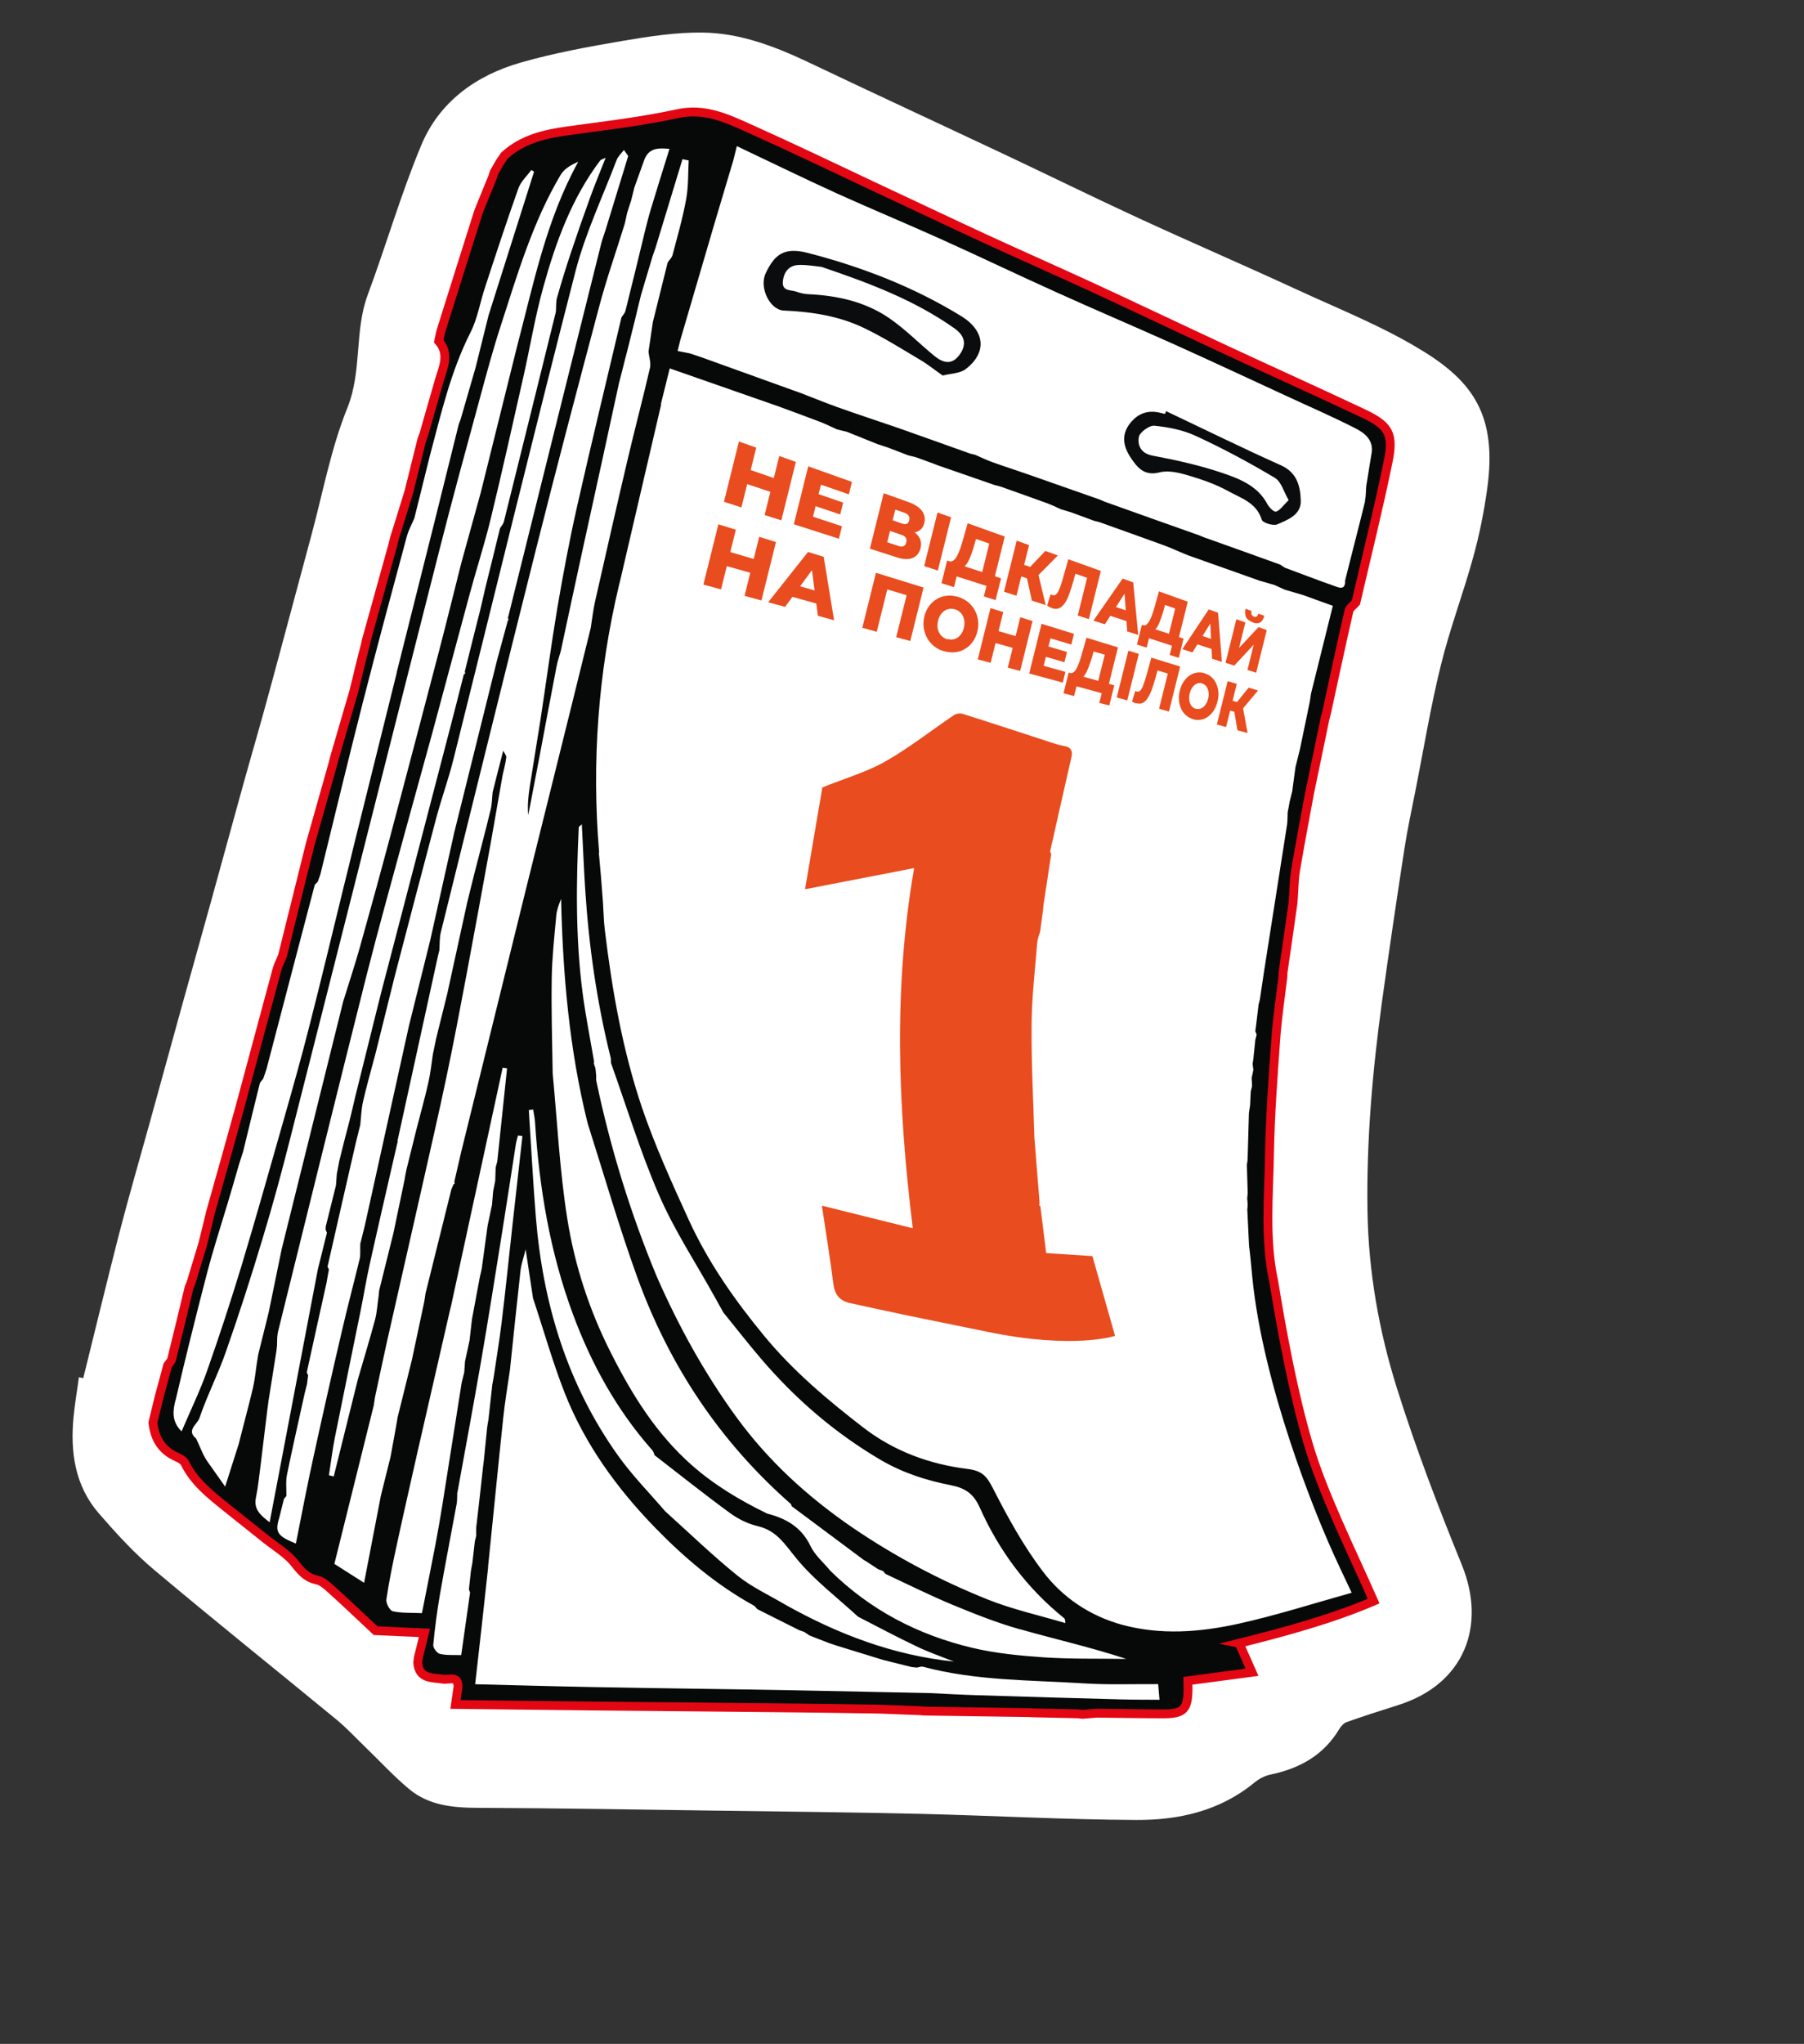 <svg width="204" height="231" viewBox="0 0 204 231" fill="none" xmlns="http://www.w3.org/2000/svg">
<rect x="0" y="0" width="204" height="231" fill="#333333" stroke="none"/>
<path d="M9.418 155.743C10.768 150.311 12.077 144.868 13.472 139.433C14.56 135.236 15.776 131.057 16.933 126.879C18.132 122.533 19.331 118.187 20.533 113.827C21.621 109.926 22.712 106.012 23.8 102.112C25.013 97.71 26.226 93.309 27.442 88.893C28.419 85.379 29.451 81.879 30.404 78.345C32.032 72.39 33.608 66.407 35.223 60.449C36.518 55.654 37.427 50.689 39.273 46.119C40.966 41.926 40.052 37.454 41.582 33.323C43.673 27.705 45.33 21.935 47.634 16.415C49.685 11.496 53.827 8.518 58.89 7.07C62.648 5.993 66.521 5.285 70.367 4.629C73.378 4.12 76.44 3.639 79.462 3.68C83.782 3.734 87.798 5.309 91.685 7.163C98.906 10.6 106.176 13.96 113.417 17.372C118.541 19.785 123.641 22.295 128.789 24.669C134.707 27.397 140.691 29.979 146.609 32.708C151.384 34.915 156.326 36.869 160.793 39.606C166.597 43.149 169.321 47.006 168.176 55.24C167.814 57.827 167.306 60.407 166.606 62.925C165.48 67.038 163.953 71.036 162.939 75.176C161.772 79.871 160.998 84.648 160.054 89.397C159.619 91.566 159.152 93.743 158.813 95.936C157.93 101.692 157.074 107.454 156.277 113.216C155.198 121.067 154.512 128.943 154.638 136.886C154.748 143.702 155.926 150.384 157.947 156.832C160.076 163.617 162.622 170.27 165.304 176.853C168.123 183.78 165.583 190.366 158.078 192.715C156.136 193.327 154.191 193.952 152.277 194.63C151.954 194.742 151.644 195.094 151.446 195.415C149.671 198.39 146.951 199.873 143.659 200.563C143.005 200.696 142.337 201.062 141.815 201.495C137.934 204.671 133.313 205.711 128.526 205.69C120.401 205.652 112.276 205.199 104.161 205.001C96.353 204.82 88.534 204.74 80.722 204.632C71.835 204.508 62.955 204.356 54.06 204.319C51.223 204.309 48.504 204.062 46.274 202.206C44.497 200.728 42.928 199.007 41.269 197.412C40.195 196.376 39.17 195.263 38.027 194.328C31.176 188.691 24.241 183.151 17.453 177.441C15.163 175.526 13.131 173.29 11.164 171.026C8.476 167.918 7.939 164.131 8.313 160.187C8.454 158.669 8.723 157.168 8.923 155.65C9.076 155.688 9.23 155.726 9.386 155.75L9.418 155.743Z" fill="white"/>
<path d="M17.72 157.748C17.474 158.737 17.231 159.712 16.985 160.701C17.172 162.507 17.975 163.86 19.695 164.613C20.04 164.773 20.476 164.985 20.622 165.288C21.662 167.41 23.453 168.831 25.231 170.249C26.733 171.465 28.242 172.654 29.747 173.856C30.883 174.76 32.2 175.531 33.075 176.651C33.773 177.534 34.365 178.243 35.518 178.486C36.051 178.603 36.57 179.013 36.992 179.399C38.741 180.988 40.466 182.615 42.192 184.241C43.992 184.319 45.791 184.397 47.72 184.492L47.027 187.278C47.007 187.48 46.972 187.678 46.955 187.866C47.121 189.756 48.614 189.521 49.868 189.714C50.48 189.807 51.517 189.266 51.519 190.568C51.422 191.254 51.312 191.937 51.229 192.567C56.437 192.619 61.596 192.689 66.748 192.727C74.521 192.811 82.302 192.867 90.075 192.951C93.1 192.978 96.132 193.037 99.168 193.081C100.721 193.142 102.259 193.199 103.808 193.274C104.01 193.294 104.202 193.298 104.404 193.318C108.25 193.372 112.111 193.43 115.972 193.487C116.177 193.494 116.369 193.497 116.56 193.501C118.238 193.533 119.898 193.576 121.576 193.609C121.778 193.629 121.966 193.647 122.168 193.667C122.711 193.625 123.237 193.593 123.78 193.55C126.286 193.582 128.789 193.627 131.306 193.617C133.569 193.617 134.052 193.102 134.07 190.828C134.066 190.546 134.062 190.264 134.055 189.878C136.488 189.551 138.858 189.238 141.305 188.915C140.802 187.784 140.337 186.737 139.856 185.641C145.173 184.301 150.327 182.905 155.062 180.873C152.6 175.247 149.319 168.693 147.648 163.042C145.382 155.379 143.854 145.105 143.777 144.82C142.723 140.077 143.204 135.108 143.284 130.263C143.366 125.95 143.68 121.65 143.981 117.347C144.142 115.035 144.508 112.73 144.787 110.418C144.79 110.227 144.81 110.025 144.814 109.834C145.186 107.205 145.573 104.58 145.945 101.951C145.948 101.759 145.969 101.558 145.972 101.366C146.044 100.363 146.046 99.344 146.205 98.348C146.695 95.423 147.259 92.501 147.791 89.587C148.362 86.816 148.95 84.033 149.538 81.251C149.611 80.959 149.684 80.666 149.756 80.374C150.583 76.571 151.393 72.779 152.262 68.987C152.352 68.625 152.79 68.349 153.064 68.018C154.293 62.718 155.609 57.425 156.709 52.108C157.363 48.943 156.784 48.001 153.854 46.636C148.943 44.321 143.993 42.1 139.075 39.812C133.85 37.389 128.653 34.914 123.428 32.491C119.262 30.568 115.062 28.725 110.896 26.802C106.73 24.879 102.592 22.904 98.447 20.956C93.811 18.783 89.202 16.558 84.531 14.465C81.936 13.302 79.414 12.084 76.314 12.777C72.249 13.66 68.09 14.149 63.958 14.704C61.324 15.07 58.814 15.644 56.784 17.506C56.6 17.771 56.412 18.049 56.228 18.314C56.023 18.663 55.815 19.025 55.606 19.387C55.558 19.582 55.495 19.774 55.433 19.965C54.971 21.108 54.496 22.247 54.021 23.386C53.944 23.574 53.882 23.765 53.806 23.953C52.426 28.313 51.05 32.66 49.684 37.023C49.535 37.504 49.441 37.998 49.334 38.489C50.586 39.939 49.846 41.427 49.417 42.917C48.821 44.958 48.235 47.016 47.639 49.057C47.562 49.245 47.5 49.436 47.427 49.61C47.206 50.502 46.987 51.379 46.766 52.271C46.669 52.661 46.572 53.051 46.475 53.441C46.378 53.831 46.278 54.235 46.181 54.625C46.108 54.917 46.035 55.21 45.959 55.516C45.422 57.261 44.885 59.006 44.347 60.75L44.126 61.642C43.149 65.156 42.172 68.669 41.194 72.183C41.146 72.378 41.094 72.587 41.046 72.782C40.852 73.562 40.654 74.356 40.46 75.136L40.312 75.735C40.166 76.32 40.021 76.905 39.872 77.504C39.823 77.699 39.775 77.894 39.723 78.103C38.992 80.627 38.257 83.166 37.526 85.691L37.377 86.29C36.521 89.316 35.669 92.328 34.813 95.355C34.764 95.55 34.716 95.745 34.664 95.954C33.663 99.979 32.663 104.004 31.648 108.026C31.436 108.521 31.186 108.991 31.044 109.503C29.624 114.741 28.228 119.999 26.804 125.25C25.727 129.168 24.618 133.093 23.512 137.003C23.27 137.978 23.024 138.967 22.782 139.942C22.733 140.137 22.681 140.346 22.633 140.541C22.182 141.997 21.746 143.456 21.309 144.915C21.233 145.103 21.156 145.291 21.097 145.469C20.439 148.175 19.799 150.87 19.113 153.569C19.051 153.819 18.818 154.042 18.672 154.272C18.354 155.436 18.045 156.616 17.727 157.779L17.72 157.748Z" fill="white"/>
<path d="M83.838 57.348L81.867 56.71L83.561 49.898L85.518 50.592L83.842 57.334L83.838 57.348ZM87.251 55.637L84.357 54.666L84.752 53.079L87.639 54.077L87.251 55.637ZM88.123 51.535L89.997 52.208L88.355 58.811L86.464 58.208L88.12 51.549L88.123 51.535Z" fill="#E94C1E"/>
<path d="M91.919 58.395L95.214 59.48L94.864 60.887L89.769 59.251L91.397 52.704L96.342 54.466L95.992 55.873L92.833 54.777L91.93 58.412L91.919 58.395ZM92.431 55.801L95.346 56.807L95.013 58.144L92.092 57.166L92.431 55.801Z" fill="#E94C1E"/>
<path d="M98.371 62.011L99.93 55.743L102.768 56.759C103.447 57.002 103.942 57.332 104.256 57.736C104.552 58.15 104.647 58.602 104.522 59.103C104.398 59.605 104.126 59.922 103.716 60.086C103.291 60.247 102.794 60.227 102.205 60.036L102.459 59.67C103.099 59.888 103.57 60.198 103.856 60.594C104.142 60.991 104.222 61.44 104.091 61.969C103.959 62.498 103.66 62.867 103.198 63.063C102.738 63.245 102.136 63.228 101.398 62.985L98.371 62.011ZM100.943 58.805L101.992 59.169C102.225 59.242 102.399 59.256 102.531 59.2C102.663 59.144 102.771 59.008 102.82 58.813C102.868 58.618 102.854 58.437 102.756 58.295C102.672 58.155 102.509 58.041 102.293 57.958L101.244 57.593L100.943 58.805ZM100.327 61.285L101.612 61.708C101.859 61.784 102.051 61.787 102.186 61.717C102.336 61.651 102.43 61.511 102.482 61.303C102.534 61.094 102.519 60.913 102.422 60.77C102.324 60.627 102.16 60.513 101.927 60.44L100.645 60.003L100.327 61.285Z" fill="#E94C1E"/>
<path d="M104.507 63.981L106.014 57.922L107.55 58.466L106.054 64.484L104.507 63.981Z" fill="#E94C1E"/>
<path d="M106.466 65.917L107.103 63.354L113.201 65.358L112.588 67.823L111.257 67.404L111.552 66.22L108.181 65.145L107.879 66.357L106.466 65.917ZM110.917 65.263L111.869 61.433L110.372 60.913L110.185 61.547C110.098 61.895 109.994 62.194 109.89 62.494C109.789 62.779 109.678 63.047 109.578 63.274C109.477 63.5 109.352 63.706 109.227 63.852C109.102 63.999 108.97 64.114 108.837 64.17L107.277 63.427C107.454 63.486 107.622 63.468 107.778 63.374C107.935 63.28 108.067 63.105 108.195 62.886C108.327 62.653 108.452 62.388 108.566 62.047C108.677 61.719 108.799 61.35 108.913 60.949L109.422 59.139L113.619 60.64L112.352 65.738L110.914 65.277L110.917 65.263Z" fill="#E94C1E"/>
<path d="M113.535 66.876L114.969 61.109L116.369 61.605L114.946 67.33L113.535 66.876ZM115.082 64.998L115.404 63.702L117.204 64.312L116.882 65.608L115.078 65.011L115.082 64.998ZM117.223 65.19L115.993 64.603L118.201 62.268L119.629 62.771L117.237 65.193L117.223 65.19ZM116.687 67.881L115.993 64.721L117.284 64.347L118.247 68.388L116.701 67.885L116.687 67.881Z" fill="#E94C1E"/>
<path d="M118.989 68.734C118.892 68.71 118.801 68.657 118.707 68.619C118.617 68.567 118.512 68.512 118.411 68.442L118.803 67.164C118.803 67.164 118.935 67.227 118.987 67.254C119.179 67.317 119.336 67.282 119.461 67.135C119.6 66.992 119.728 66.773 119.832 66.473C119.95 66.177 120.072 65.808 120.189 65.394L120.806 63.21L124.487 64.525L123.133 69.971L121.873 69.569L123.015 64.972L123.218 65.407L121.355 64.752L121.702 64.483L121.359 65.744C121.214 66.27 121.054 66.733 120.905 67.154C120.756 67.576 120.583 67.917 120.398 68.182C120.214 68.447 120.006 68.631 119.773 68.736C119.539 68.841 119.275 68.834 118.986 68.748L118.989 68.734Z" fill="#E94C1E"/>
<path d="M123.656 70.131L126.95 65.389L128.144 65.819L128.709 71.757L127.462 71.358L127.115 66.273L127.592 66.436L124.941 70.554L123.653 70.145L123.656 70.131ZM125.002 69.415L125.593 68.409L127.71 69.112L127.75 70.32L124.988 69.412L125.002 69.415Z" fill="#E94C1E"/>
<path d="M128.566 72.862L129.124 70.619L133.839 72.176L133.299 74.349L132.272 74.019L132.531 72.975L129.93 72.136L129.667 73.194L128.57 72.848L128.566 72.862ZM132.057 72.147L132.895 68.776L131.739 68.37L131.6 68.927C131.496 69.227 131.413 69.502 131.333 69.763C131.24 70.021 131.153 70.251 131.073 70.453C130.993 70.655 130.889 70.836 130.781 70.972C130.674 71.108 130.576 71.202 130.461 71.247L129.263 70.654C129.399 70.702 129.535 70.692 129.649 70.587C129.764 70.482 129.886 70.35 129.997 70.141C130.105 69.946 130.212 69.692 130.313 69.406C130.413 69.12 130.51 68.79 130.611 68.445L131.054 66.839L134.314 68.005L133.199 72.49L132.078 72.122L132.057 72.147Z" fill="#E94C1E"/>
<path d="M133.709 73.353L136.687 68.873L137.745 69.254L138.17 74.803L137.06 74.453L136.824 69.691L137.245 69.84L134.841 73.738L133.706 73.367L133.709 73.353ZM134.902 72.659L135.451 71.701L137.321 72.329L137.337 73.457L134.902 72.659Z" fill="#E94C1E"/>
<path d="M138.584 74.921L139.81 69.99L140.83 70.347L140.114 73.231L142.311 70.878L143.248 71.214L142.049 76.034L141.064 75.715L141.774 72.859L139.573 75.226L138.588 74.907L138.584 74.921ZM141.624 70.308C141.258 70.173 141.011 69.978 140.896 69.728C140.781 69.477 140.77 69.164 140.846 68.798L141.535 69.058C141.494 69.225 141.491 69.358 141.539 69.459C141.574 69.556 141.658 69.636 141.794 69.685C141.93 69.733 142.034 69.73 142.107 69.674C142.18 69.618 142.253 69.503 142.291 69.35L142.97 69.593C142.88 69.955 142.731 70.198 142.519 70.338C142.307 70.478 142.011 70.478 141.645 70.343L141.624 70.308Z" fill="#E94C1E"/>
<path d="M81.537 66.611L79.541 66.07L81.234 59.259L83.212 59.869L81.537 66.611ZM84.98 64.775L82.052 63.943L82.446 62.355L85.368 63.215L84.98 64.775ZM85.852 60.673L87.747 61.262L86.105 67.865L84.194 67.345L85.849 60.687L85.852 60.673Z" fill="#E94C1E"/>
<path d="M86.867 68.068L91.371 62.385L93.144 62.929L94.319 70.099L92.491 69.6L91.686 63.439L92.386 63.658L88.779 68.588L86.881 68.072L86.867 68.068ZM88.777 67.227L89.583 66.007L92.703 66.901L92.831 68.353L88.777 67.227Z" fill="#E94C1E"/>
<path d="M97.507 70.966L99.055 64.74L104.439 66.404L102.936 72.449L101.345 72.009L102.615 66.897L102.881 67.377L99.976 66.507L100.428 66.235L99.144 71.403L97.497 70.949L97.507 70.966Z" fill="#E94C1E"/>
<path d="M106.8 73.615C106.368 73.508 105.988 73.31 105.664 73.067C105.33 72.806 105.065 72.504 104.859 72.142C104.653 71.78 104.527 71.394 104.457 70.962C104.401 70.534 104.421 70.096 104.532 69.65C104.643 69.204 104.827 68.821 105.073 68.483C105.32 68.145 105.623 67.88 105.967 67.685C106.311 67.489 106.684 67.36 107.091 67.328C107.502 67.282 107.916 67.341 108.344 67.462C108.773 67.583 109.149 67.795 109.469 68.052C109.79 68.31 110.038 68.623 110.233 68.967C110.425 69.325 110.54 69.694 110.6 70.108C110.66 70.522 110.629 70.944 110.522 71.376C110.414 71.807 110.241 72.208 109.998 72.532C109.768 72.859 109.48 73.128 109.149 73.327C108.819 73.526 108.46 73.658 108.064 73.708C107.667 73.757 107.246 73.726 106.817 73.605L106.8 73.615ZM107.146 72.222C107.355 72.274 107.557 72.295 107.741 72.267C107.94 72.242 108.121 72.169 108.281 72.061C108.441 71.953 108.597 71.799 108.715 71.621C108.833 71.444 108.934 71.218 108.996 70.967C109.059 70.716 109.076 70.469 109.058 70.243C109.04 70.016 108.974 69.808 108.887 69.623C108.799 69.439 108.677 69.275 108.517 69.147C108.357 69.018 108.19 68.917 107.981 68.865C107.772 68.814 107.573 68.779 107.371 68.818C107.173 68.842 106.992 68.915 106.818 69.02C106.644 69.125 106.502 69.282 106.366 69.47C106.245 69.662 106.147 69.874 106.082 70.139C106.016 70.403 105.999 70.65 106.016 70.877C106.034 71.103 106.101 71.312 106.202 71.499C106.303 71.687 106.425 71.851 106.585 71.979C106.746 72.108 106.93 72.198 107.136 72.264L107.146 72.222Z" fill="#E94C1E"/>
<path d="M112.024 74.914L110.568 74.523L112.009 68.728L113.451 69.176L112.02 74.928L112.024 74.914ZM114.612 73.251L112.47 72.644L112.806 71.293L114.941 71.927L114.608 73.264L114.612 73.251ZM115.376 69.758L116.762 70.191L115.36 75.832L113.96 75.455L115.373 69.772L115.376 69.758Z" fill="#E94C1E"/>
<path d="M118.033 75.253L120.481 75.936L120.18 77.148L116.384 76.115L117.779 70.502L121.446 71.635L121.145 72.847L118.791 72.144L118.015 75.264L118.033 75.253ZM118.479 73.042L120.655 73.687L120.368 74.843L118.188 74.212L118.479 73.042Z" fill="#E94C1E"/>
<path d="M120.265 78.353L120.847 76.013L126.004 77.457L125.44 79.728L124.312 79.447L124.585 78.347L121.733 77.564L121.46 78.665L120.265 78.353ZM124.058 77.491L124.928 73.995L123.66 73.621L123.515 74.206C123.407 74.519 123.32 74.808 123.227 75.066C123.13 75.338 123.043 75.568 122.942 75.794C122.842 76.02 122.741 76.188 122.63 76.338C122.518 76.487 122.407 76.578 122.289 76.637L120.969 76.058C121.122 76.096 121.258 76.085 121.386 75.984C121.515 75.883 121.64 75.737 121.755 75.514C121.866 75.305 121.974 75.05 122.081 74.737C122.185 74.437 122.299 74.096 122.39 73.734L122.861 72.076L126.42 73.168L125.26 77.834L124.041 77.502L124.058 77.491Z" fill="#E94C1E"/>
<path d="M126.286 78.814L127.599 73.535L128.779 73.903L127.474 79.154L126.283 78.828L126.286 78.814Z" fill="#E94C1E"/>
<path d="M128.537 79.522C128.453 79.501 128.369 79.48 128.279 79.428C128.199 79.393 128.108 79.341 128.018 79.289L128.375 78.091C128.375 78.091 128.479 78.147 128.535 78.16C128.702 78.202 128.845 78.163 128.97 78.017C129.091 77.885 129.206 77.662 129.303 77.39C129.404 77.105 129.518 76.763 129.629 76.377L130.197 74.329L133.453 75.331L132.189 80.415L131.068 80.106L132.135 75.816L132.306 76.199L130.669 75.704L130.989 75.428L130.667 76.605C130.528 77.103 130.389 77.542 130.251 77.921C130.108 78.315 129.956 78.632 129.789 78.886C129.622 79.141 129.441 79.332 129.24 79.43C129.034 79.542 128.794 79.556 128.533 79.476L128.537 79.522Z" fill="#E94C1E"/>
<path d="M134.935 81.275C134.629 81.199 134.357 81.043 134.123 80.852C133.893 80.647 133.702 80.407 133.569 80.107C133.433 79.822 133.352 79.492 133.32 79.144C133.289 78.795 133.323 78.419 133.416 78.043C133.51 77.667 133.652 77.333 133.84 77.054C134.027 76.775 134.25 76.535 134.5 76.361C134.751 76.186 135.033 76.064 135.325 76.018C135.617 75.973 135.924 75.99 136.223 76.094C136.523 76.198 136.798 76.34 137.014 76.542C137.244 76.747 137.418 76.997 137.541 77.279C137.663 77.561 137.747 77.877 137.779 78.226C137.81 78.574 137.769 78.918 137.676 79.294C137.582 79.671 137.44 80.005 137.266 80.287C137.092 80.569 136.873 80.796 136.62 80.984C136.366 81.172 136.101 81.284 135.823 81.333C135.527 81.393 135.235 81.379 134.932 81.289L134.935 81.275ZM135.226 80.105C135.379 80.143 135.511 80.147 135.651 80.122C135.793 80.084 135.926 80.028 136.054 79.927C136.183 79.826 136.287 79.704 136.388 79.536C136.485 79.383 136.561 79.195 136.617 78.972C136.672 78.749 136.693 78.547 136.679 78.366C136.668 78.171 136.633 78.015 136.57 77.851C136.504 77.702 136.42 77.562 136.312 77.462C136.204 77.361 136.075 77.284 135.939 77.236C135.803 77.187 135.657 77.181 135.501 77.216C135.361 77.24 135.226 77.31 135.097 77.411C134.968 77.512 134.864 77.634 134.763 77.801C134.666 77.955 134.586 78.157 134.534 78.366C134.482 78.575 134.458 78.79 134.469 78.985C134.48 79.18 134.511 79.351 134.578 79.5C134.644 79.65 134.728 79.789 134.836 79.89C134.944 79.991 135.073 80.067 135.226 80.105Z" fill="#E94C1E"/>
<path d="M137.605 81.894L138.827 76.978L139.858 77.293L138.646 82.168L137.608 81.88L137.605 81.894ZM138.804 80.225L139.081 79.111L140.404 79.499L140.13 80.6L138.804 80.225ZM140.398 80.237L139.496 79.821L141.202 77.716L142.261 78.038L140.412 80.241L140.398 80.237ZM139.931 82.532L139.496 79.939L140.47 79.531L141.08 82.847L139.931 82.532Z" fill="#E94C1E"/>
<path d="M18.664 154.24C18.81 154.01 19.04 153.801 19.105 153.537C19.777 150.834 20.432 148.143 21.09 145.437C21.166 145.249 21.242 145.061 21.301 144.883C21.752 143.427 22.188 141.968 22.625 140.509C22.674 140.314 22.726 140.105 22.774 139.91C23.016 138.935 23.262 137.946 23.505 136.971C24.596 133.057 25.715 129.15 26.796 125.218C28.22 119.967 29.613 114.722 31.036 109.471C31.164 108.956 31.428 108.489 31.64 107.994C32.641 103.969 33.642 99.943 34.656 95.921C34.705 95.726 34.757 95.517 34.805 95.322C35.661 92.296 36.513 89.284 37.369 86.258L37.518 85.659C38.249 83.134 38.984 80.595 39.715 78.071C39.764 77.876 39.812 77.681 39.864 77.472C40.009 76.887 40.158 76.288 40.304 75.703L40.453 75.104C40.647 74.324 40.844 73.53 41.038 72.75C41.086 72.555 41.138 72.346 41.187 72.151C42.164 68.637 43.141 65.123 44.118 61.61L44.339 60.718C44.877 58.974 45.414 57.229 45.951 55.484C46.024 55.192 46.097 54.899 46.173 54.593C46.27 54.203 46.367 53.813 46.467 53.409C46.564 53.019 46.661 52.629 46.758 52.239C46.98 51.347 47.198 50.47 47.419 49.578C47.496 49.39 47.558 49.199 47.631 49.024C48.227 46.984 48.813 44.926 49.409 42.885C49.852 41.398 50.575 39.921 49.326 38.457C49.447 37.97 49.527 37.472 49.676 36.991C51.042 32.627 52.418 28.281 53.798 23.921C53.874 23.733 53.937 23.541 54.013 23.353C54.488 22.215 54.95 21.072 55.425 19.933C55.474 19.738 55.536 19.547 55.598 19.355C55.807 18.993 56.015 18.63 56.22 18.282C56.404 18.017 56.588 17.752 56.773 17.488C58.803 15.626 61.316 15.038 63.947 14.686C68.082 14.117 72.237 13.642 76.302 12.759C79.413 12.083 81.939 13.288 84.52 14.447C89.191 16.54 93.803 18.751 98.435 20.938C102.58 22.886 106.719 24.861 110.884 26.784C115.05 28.707 119.251 30.55 123.417 32.473C128.642 34.896 133.839 37.371 139.064 39.794C143.982 42.081 148.932 44.303 153.843 46.618C156.755 47.993 157.348 48.939 156.698 52.09C155.608 57.425 154.282 62.7 153.053 68C152.782 68.317 152.34 68.607 152.25 68.969C151.381 72.761 150.572 76.553 149.745 80.355C149.672 80.648 149.599 80.94 149.527 81.233C148.942 84.001 148.368 86.787 147.78 89.569C147.248 92.483 146.684 95.405 146.193 98.329C146.035 99.325 146.033 100.345 145.961 101.348C145.958 101.539 145.937 101.741 145.934 101.933C145.561 104.561 145.175 107.187 144.802 109.815C144.799 110.007 144.778 110.209 144.775 110.4C144.496 112.712 144.148 115.007 143.97 117.329C143.669 121.632 143.341 125.928 143.273 130.244C143.189 135.104 142.712 140.058 143.766 144.802C143.829 145.084 145.371 155.361 147.636 163.024C149.308 168.675 152.589 175.229 155.05 180.854C150.301 182.883 145.162 184.282 139.844 185.623C140.329 186.705 140.79 187.766 141.293 188.897C138.846 189.22 136.476 189.533 134.043 189.86C134.054 190.232 134.058 190.514 134.058 190.81C134.041 193.083 133.543 193.596 131.295 193.599C128.781 193.595 126.278 193.55 123.768 193.532C123.225 193.575 122.7 193.607 122.157 193.649C121.955 193.628 121.767 193.611 121.565 193.591C119.901 193.562 118.227 193.515 116.549 193.482C116.357 193.479 116.152 193.472 115.96 193.469C112.1 193.412 108.253 193.358 104.392 193.3C104.187 193.293 103.999 193.276 103.797 193.256C102.244 193.195 100.706 193.138 99.157 193.063C96.121 193.019 93.103 192.963 90.064 192.932C82.29 192.849 74.514 192.779 66.737 192.709C61.588 192.657 56.426 192.601 51.218 192.549C51.314 191.922 51.414 191.222 51.508 190.55C51.509 189.234 50.469 189.789 49.856 189.696C48.593 189.485 47.113 189.724 46.944 187.848C46.964 187.646 46.999 187.447 47.016 187.259L47.709 184.474C45.794 184.382 43.994 184.304 42.18 184.223C40.452 182.61 38.744 180.973 36.98 179.381C36.559 178.995 36.039 178.585 35.507 178.467C34.354 178.225 33.758 177.53 33.064 176.633C32.189 175.513 30.872 174.742 29.736 173.838C28.23 172.636 26.725 171.433 25.219 170.231C23.446 168.799 21.651 167.391 20.611 165.269C20.464 164.967 20.032 164.741 19.684 164.595C17.977 163.846 17.161 162.489 16.974 160.683C17.216 159.708 17.462 158.719 17.708 157.73C18.027 156.567 18.349 155.389 18.654 154.223L18.664 154.24ZM154.34 56.636C154.475 56.093 154.446 55.494 154.498 54.93C154.543 54.631 154.602 54.335 154.646 54.035C154.784 53.123 154.94 52.2 155.092 51.292C155.386 49.753 154.33 48.943 153.24 48.391C150.707 47.096 148.088 45.971 145.503 44.767C141.257 42.809 137.018 40.824 132.748 38.904C128.317 36.915 123.848 35.02 119.435 33.021C115.085 31.067 110.779 28.991 106.429 27.037C102.559 25.291 98.63 23.664 94.761 21.918C90.96 20.189 87.202 18.353 83.325 16.516L82.941 18.062C82.203 20.556 81.45 23.046 80.712 25.539C79.447 29.854 78.182 34.169 76.921 38.469L76.623 39.667C77.215 39.785 77.64 39.861 78.061 39.951C78.538 40.114 79.001 40.273 79.479 40.436C82.847 41.643 86.197 42.861 89.565 44.068C89.85 44.168 90.122 44.266 90.407 44.366C91.825 44.911 93.222 45.48 94.646 45.997C96.941 46.819 99.268 47.574 101.57 48.368C104.276 49.322 106.992 50.293 109.695 51.261C109.89 51.309 110.085 51.358 110.294 51.41C110.921 51.684 111.541 51.986 112.178 52.218C113.481 52.69 114.811 53.11 116.117 53.568C118.865 54.532 121.627 55.499 124.375 56.463C124.563 56.54 124.733 56.627 124.921 56.703C128.467 57.969 132.026 59.238 135.575 60.49C135.763 60.566 135.951 60.643 136.125 60.716C139.006 61.742 141.886 62.769 144.749 63.806C144.94 63.928 145.118 64.046 145.31 64.167C147.138 64.844 148.973 65.551 150.823 66.203C151.394 66.404 152.143 66.783 152.11 65.606C152.183 65.314 152.255 65.021 152.332 64.715C153.003 62.013 153.717 59.321 154.371 56.629L154.34 56.636ZM55.201 177.122C54.733 181.561 54.224 185.99 53.732 190.349C58.156 190.458 62.738 190.591 67.301 190.675C74.824 190.815 82.347 190.896 89.87 191.036C94.98 191.123 100.08 191.252 105.187 191.353C106.956 191.438 108.721 191.536 110.482 191.59C115.941 191.764 121.403 191.923 126.854 192.066C128.25 192.102 129.643 192.094 131.119 192.106C131.051 191.305 131.006 190.776 130.967 190.337C128.102 190.32 125.31 190.425 122.528 190.251C116.457 189.866 110.323 189.968 104.376 188.371C104.167 188.319 103.933 188.424 103.7 188.469C103.498 188.449 103.296 188.428 103.108 188.411L101.632 188.044C101.047 187.898 100.448 187.749 99.863 187.604C98.118 187.067 96.374 186.529 94.629 185.992C94.343 185.892 94.054 185.805 93.769 185.704C93.187 185.486 92.623 185.257 92.041 185.038C91.853 184.962 91.665 184.886 91.491 184.813C91.317 184.681 91.125 184.559 90.947 184.441C90.756 184.379 90.568 184.302 90.376 184.24C88.798 183.448 87.22 182.657 85.642 181.865C85.499 181.726 85.398 181.538 85.227 181.451C81.026 179.135 77.409 176.076 74.087 172.662C69.764 168.216 66.151 163.236 63.864 157.446C62.487 153.939 61.47 150.299 60.274 146.719C60.018 145.013 59.762 143.308 59.442 141.202C59.186 142.233 58.957 142.856 58.874 143.486C58.451 147.271 58.059 151.048 57.664 154.84C57.405 156.654 57.087 158.468 56.902 160.285C56.307 165.891 55.771 171.496 55.187 177.119L55.201 177.122ZM67.32 120.636C67.359 120.956 67.398 121.276 67.419 121.607C67.43 121.802 67.395 122 67.437 122.188C69.028 129.771 71.304 137.155 74.286 144.315C76.734 149.879 79.647 155.173 83.229 160.101C86.877 165.119 91.376 169.211 96.484 172.699C101.254 175.94 106.326 178.621 111.665 180.762C114.504 181.897 117.533 182.561 120.466 183.438C120.475 183.041 120.399 182.933 120.287 182.846C116.099 179.468 112.963 175.243 110.788 170.369C110.055 168.737 109.073 168.167 107.509 167.853C104.772 167.32 102.129 166.471 99.673 165.047C94.43 161.983 89.924 158.097 86.009 153.501C84.565 151.811 83.198 150.051 81.793 148.326C81.458 147.711 81.106 147.105 80.771 146.49C78.667 142.698 76.249 139.036 74.538 135.09C72.419 130.23 70.877 125.129 69.088 120.129C69.078 119.934 69.098 119.732 69.056 119.544C67.502 113.301 66.592 106.967 66.177 100.548C66.02 98.143 65.927 95.724 65.794 93.162C65.565 93.371 65.46 93.434 65.447 93.489C65.156 99.717 65.07 105.952 65.875 112.172C66.216 114.786 66.738 117.385 67.184 119.996C67.146 120.09 67.135 120.191 67.184 120.291C67.226 120.42 67.268 120.549 67.31 120.678L67.296 120.674L67.32 120.636ZM115.349 184.148C112.737 183.41 110.181 182.39 107.659 181.349C105.113 180.287 102.64 179.051 100.136 177.881C100.045 177.77 99.951 177.672 99.874 177.564C99.686 177.488 99.495 177.426 99.306 177.349C98.847 177.058 98.404 176.755 97.958 176.467C97.868 176.415 97.777 176.363 97.686 176.311C94.965 174.288 92.247 172.252 89.526 170.23C89.491 170.132 89.473 170.024 89.414 169.965C81.412 162.947 75.685 154.336 72.069 144.371C69.99 138.633 68.301 132.756 66.448 126.941C64.376 118.617 63.645 110.138 63.449 101.585C63.203 102.219 62.96 102.839 62.905 103.476C62.688 105.833 62.431 108.18 62.392 110.537C62.331 114.115 62.443 117.708 62.497 121.3C63.016 126.768 63.287 132.278 64.144 137.697C64.983 143.008 66.654 148.127 69.118 152.969C71.498 157.673 74.236 162.066 78.227 165.587C80.799 167.853 83.697 169.579 86.759 171.065C88.887 171.609 90.625 172.588 91.648 174.721C92.154 175.778 93.144 176.616 93.918 177.548C98.421 181.98 103.835 184.776 109.908 186.226C112.547 186.853 115.291 187.121 118.01 187.309C121.108 187.517 124.248 187.44 127.357 187.488C123.365 186.17 119.33 185.27 115.353 184.134L115.349 184.148ZM59.801 125.481C60.067 129.526 60.271 133.584 60.6 137.615C61.4 147.368 64.162 156.485 69.899 164.522C71.489 166.751 73.427 168.712 75.216 170.798C77.924 173.232 80.545 175.776 83.378 178.063C85.03 179.391 87.022 180.3 88.865 181.394C94.787 184.7 101.015 187.077 107.863 187.788C106.396 187.202 104.951 186.71 103.593 186.046C101.37 184.991 99.204 183.831 97.026 182.713C94.691 180.565 92.102 178.605 90.101 176.185C88.804 174.62 87.876 172.999 85.71 172.49C84.592 172.227 83.47 171.682 82.533 170.991C79.641 168.881 76.853 166.65 74.024 164.468C73.95 164.287 73.901 164.068 73.776 163.918C69.756 159.384 66.881 154.173 64.792 148.537C62.186 141.529 60.971 134.217 60.499 126.779C60.467 126.312 60.358 125.856 60.295 125.397C60.142 125.418 59.975 125.436 59.822 125.457L59.801 125.481ZM51.709 168.682C51.688 169.12 51.713 169.555 51.637 169.98C51.015 173.375 50.351 176.759 49.757 180.161C49.429 182.076 49.173 183.995 48.992 185.917C48.957 186.233 49.414 186.835 49.734 186.915C50.473 187.098 51.273 187.031 52.154 187.058C52.489 184.701 52.823 182.343 53.158 179.986C53.112 179.871 53.067 179.757 53.025 179.628C53.1 178.907 53.187 178.204 53.259 177.497C53.318 177.201 53.362 176.902 53.421 176.606C53.518 175.801 53.603 174.98 53.7 174.176C53.748 173.981 53.797 173.786 53.849 173.577C53.838 173.263 53.844 172.94 53.848 172.63C53.868 172.428 53.903 172.229 53.923 172.027C54.171 169.9 54.409 167.756 54.642 165.625C54.663 165.423 54.698 165.224 54.718 165.022C54.846 163.797 54.959 162.568 55.086 161.342C55.131 161.043 55.172 160.758 55.231 160.462C55.382 159.139 55.52 157.812 55.671 156.489C55.73 156.193 55.775 155.894 55.834 155.598C56.127 153.585 56.462 151.583 56.714 149.56C57.168 145.828 57.55 142.092 57.962 138.35C58.33 135.025 58.709 131.717 59.077 128.392C58.906 128.365 58.746 128.354 58.576 128.327C58.496 128.647 58.389 128.96 58.337 129.288C57.816 132.634 57.312 135.969 56.776 139.312C55.993 144.19 55.226 149.057 54.387 153.922C53.533 158.842 52.624 163.748 51.729 168.657L51.709 168.682ZM51.023 147.524L50.874 148.123C49.652 153.454 48.43 158.786 47.208 164.117C46.43 167.606 45.627 171.074 44.876 174.57C44.426 176.618 44.001 178.686 43.69 180.768C43.628 181.196 44.085 182.035 44.423 182.104C45.447 182.329 46.529 182.258 47.713 182.315C48.231 179.693 48.75 177.131 49.238 174.575C49.514 173.105 49.78 171.619 50.015 170.139C50.751 165.515 51.472 160.888 52.207 156.264C52.256 156.069 52.304 155.874 52.349 155.693C52.398 155.498 52.45 155.289 52.498 155.094C52.529 154.673 52.556 154.265 52.587 153.844C52.753 153.057 52.933 152.274 53.099 151.487C53.164 150.867 53.24 150.265 53.306 149.645C53.326 149.443 53.361 149.244 53.378 149.056C53.672 147.458 53.979 145.863 54.27 144.279C54.342 143.987 54.415 143.694 54.477 143.384C54.702 141.769 54.912 140.15 55.139 138.52C55.305 137.733 55.471 136.946 55.638 136.16C55.675 135.651 55.73 135.132 55.768 134.624C55.851 134.231 55.92 133.834 56.003 133.44C56.023 132.942 56.029 132.441 56.05 131.943C56.105 131.721 56.178 131.487 56.233 131.264C56.601 127.762 56.969 124.259 57.34 120.743C57.184 120.719 57.013 120.691 56.842 120.664C54.898 129.616 52.967 138.572 51.019 147.538L51.023 147.524ZM74.758 45.741C73.218 52.353 71.678 58.966 70.141 65.565L69.995 66.15C67.631 76.078 66.903 86.146 67.748 96.309C67.724 96.407 67.703 96.49 67.738 96.588C67.819 97.451 67.886 98.311 67.968 99.174C68.042 100.124 68.113 101.088 68.187 102.039C68.258 103.062 68.266 104.099 68.397 105.123C69.217 111.938 70.406 118.696 72.604 125.203C74.085 129.535 75.999 133.738 77.905 137.909C80.101 142.7 83.128 147.002 86.482 151.06C89.735 154.989 93.614 158.246 97.635 161.346C101.123 164.032 105.139 165.489 109.415 166.019C111.093 166.229 111.588 166.855 112.286 168.212C113.958 171.482 115.748 174.752 117.969 177.655C120.176 180.556 123.242 182.62 126.854 183.621C131.259 184.819 135.693 184.472 140.043 183.513C144.299 182.574 148.478 181.232 152.849 180.011C151.914 178.004 151.02 176.185 150.224 174.33C148.715 170.879 142.856 156.733 141.617 144.401C141.529 143.329 141.279 140.945 141.247 140.833C141.176 139.455 141.118 138.08 141.047 136.701C141.067 136.499 141.085 136.311 141.091 136.106C141.074 135.88 141.052 135.667 141.035 135.441C141.055 135.239 141.072 135.051 141.093 134.849C141.064 133.777 141.031 132.719 140.998 131.661C141.029 131.476 141.047 131.288 141.081 131.09C141.135 129.328 141.188 127.567 141.231 125.788C141.276 125.488 141.321 125.189 141.365 124.89C141.389 124.378 141.413 123.866 141.437 123.354C141.485 123.159 141.537 122.95 141.585 122.755C141.575 122.442 141.55 122.125 141.539 121.812C141.612 121.52 141.67 121.224 141.733 120.914C141.698 120.698 141.676 120.486 141.645 120.256C141.679 120.057 141.7 119.856 141.734 119.657C141.81 118.936 141.882 118.23 141.954 117.523C142.003 117.328 142.051 117.133 142.103 116.924C142.047 116.792 142.006 116.663 141.95 116.531C141.981 116.346 141.998 116.158 142.029 115.974C142.129 115.155 142.225 114.351 142.322 113.547L142.471 112.948C142.774 110.894 143.078 108.84 143.413 106.778C144.12 102.266 144.832 97.74 145.539 93.227C145.612 92.757 145.583 92.277 145.611 91.81C145.694 91.417 145.763 91.02 145.832 90.623C145.856 90.525 145.88 90.428 145.904 90.33C145.977 90.038 146.053 89.731 146.126 89.439C146.247 88.537 146.371 87.621 146.491 86.72L147.007 84.644C147.378 82.858 147.751 81.058 148.121 79.271C148.166 78.972 148.211 78.673 148.252 78.387C148.765 76.326 149.277 74.264 149.793 72.189L150.718 68.47C149.509 68.036 148.412 67.63 147.312 67.238C146.636 67.041 145.961 66.843 145.285 66.646C144.898 66.476 144.529 66.295 144.142 66.125C143.564 65.952 142.986 65.779 142.405 65.619C139.713 64.669 137.024 63.705 134.332 62.754C134.144 62.678 133.956 62.602 133.781 62.529C133.033 62.21 132.287 61.876 131.528 61.599C129.128 60.721 126.722 59.872 124.305 59.005L123.72 58.859C122.853 58.54 121.999 58.224 121.132 57.905C120.745 57.794 120.362 57.67 119.976 57.559C119.443 57.323 118.931 57.062 118.388 56.868C116.625 56.223 114.856 55.606 113.09 54.974L112.505 54.829C110.395 54.097 108.284 53.365 106.16 52.63C105.972 52.554 105.78 52.492 105.592 52.415C104.917 52.158 104.251 51.919 103.572 51.676L102.681 51.455C101.911 51.16 101.155 50.868 100.399 50.577C100.016 50.452 99.633 50.327 99.25 50.203C98.094 49.738 96.938 49.273 95.781 48.808C95.614 48.766 95.433 48.721 95.266 48.68C95.057 48.628 94.848 48.576 94.639 48.524C94.012 48.25 93.409 47.937 92.775 47.691C91.222 47.098 89.648 46.529 88.077 45.946C83.982 44.514 79.9 43.085 75.735 41.635L74.724 45.703L74.758 45.741ZM44.983 128.985L44.886 129.375C43.851 133.895 42.806 138.397 41.799 142.924C41.404 144.69 41.124 146.469 40.761 148.227C39.796 153.001 38.804 157.768 37.856 162.531C37.586 163.914 37.414 165.32 37.197 166.73C37.378 166.775 37.559 166.82 37.74 166.865L40.465 155.903C41.113 153.654 41.799 151.428 42.406 149.168C42.641 148.28 42.682 147.344 42.823 146.418C42.844 146.216 42.861 146.028 42.878 145.84L43.609 142.901C43.657 142.706 43.709 142.497 43.758 142.302C43.952 141.522 44.149 140.728 44.343 139.948C44.391 139.753 44.44 139.558 44.492 139.349L45.737 133.388C45.806 132.991 45.875 132.594 45.958 132.2L47.132 127.478C47.572 125.769 48.054 124.069 48.438 122.346C48.684 121.297 48.787 120.229 48.949 119.16C49.066 118.568 49.198 117.979 49.319 117.373C49.686 115.897 50.053 114.421 50.42 112.944C50.469 112.749 50.517 112.554 50.566 112.359C51.323 108.894 52.078 105.444 52.836 101.979L53.497 99.319C53.545 99.124 53.594 98.928 53.646 98.719C54.259 96.313 54.896 93.928 55.481 91.515C55.641 90.874 55.636 90.178 55.712 89.516C56.1 87.956 56.501 86.4 56.903 84.843C57.018 85.094 57.276 85.365 57.249 85.595C57.17 86.27 56.986 86.949 56.834 87.621C56.378 90.17 55.949 92.725 55.49 95.288C54.602 100.17 53.713 105.052 52.797 109.926C52.054 113.868 51.311 117.809 50.484 121.73C49.616 125.877 48.65 130 47.729 134.12C46.407 139.973 45.068 145.837 43.746 151.69C43.285 153.78 42.843 155.858 42.396 157.951C42.352 158.251 42.31 158.536 42.265 158.836C42.144 159.323 42.019 159.825 41.898 160.312L37.812 176.748C38.847 177.405 39.857 178.04 41.171 178.885C41.859 175.343 42.464 172.196 43.065 169.062L44.018 165.231C44.066 165.036 44.118 164.828 44.167 164.633C44.367 163.529 44.568 162.425 44.768 161.321C44.837 160.924 44.906 160.527 44.975 160.13L45.405 158.403C45.702 157.205 45.997 156.021 46.294 154.824C46.392 154.434 46.492 154.03 46.589 153.64C47.059 151.449 47.513 149.27 47.983 147.079C48.028 146.78 48.073 146.48 48.118 146.181L49.361 141.181C49.607 140.192 49.852 139.203 50.095 138.228L51.047 134.397C51.137 134.213 51.214 134.024 51.29 133.836C51.339 133.819 51.401 133.805 51.408 133.777C51.412 133.704 51.387 133.624 51.38 133.533C51.647 132.402 51.896 131.28 52.162 130.149C54.604 120.27 57.034 110.373 59.475 100.494C59.673 99.7 59.867 98.92 60.064 98.126L61.823 91.05C61.944 90.563 62.069 90.061 62.19 89.574L62.924 86.621C64.223 81.398 65.521 76.174 66.806 70.947C66.958 69.98 67.068 69.001 67.275 68.047C68.497 62.657 69.719 57.266 70.983 51.886C71.793 48.45 72.7 45.037 73.496 41.596C73.638 41.025 73.401 40.375 73.334 39.752C73.489 38.651 73.661 37.541 73.82 36.427L74.333 34.365C74.405 34.073 74.478 33.78 74.551 33.488L75.503 29.657C75.691 29.378 75.976 29.124 76.052 28.817C76.603 26.721 77.209 24.639 77.593 22.501C77.859 21.073 77.798 19.594 77.879 18.135C77.642 18.076 77.413 18.049 77.176 17.99C76.15 21.343 75.138 24.701 74.112 28.054C74.011 28.34 73.914 28.611 73.814 28.897C73.377 30.356 72.94 31.815 72.504 33.275C72.282 34.166 72.06 35.057 71.853 35.952C71.586 37.025 71.316 38.111 71.049 39.184C70.928 39.671 70.807 40.159 70.672 40.643C70.45 41.534 70.232 42.412 69.996 43.3C69.381 46.134 68.761 48.983 68.145 51.817C67.37 55.351 66.599 58.872 65.823 62.406C65.014 66.139 64.208 69.858 63.412 73.594C63.252 74.176 63.034 74.757 62.93 75.353C62.256 78.838 61.606 82.344 60.946 85.833C60.541 87.936 60.137 90.04 59.732 92.143C59.63 91.008 59.747 89.943 59.913 88.86C60.303 86.339 60.731 83.842 61.121 81.322C61.763 77.133 62.318 72.938 63.016 68.763C63.665 64.961 64.374 61.158 65.222 57.391C66.845 50.207 68.579 43.051 70.276 35.871C70.425 35.627 70.658 35.404 70.724 35.139C71.468 32.145 72.213 29.15 72.929 26.148C73.134 25.326 73.341 24.491 73.587 23.679C74.27 21.409 74.977 19.159 75.705 16.826C74.56 16.733 73.373 16.63 72.842 18.11C72.471 19.127 72.114 20.148 71.739 21.179C71.618 21.666 71.497 22.154 71.372 22.655C71.209 23.132 71.064 23.599 70.915 24.08C70.811 24.497 70.745 24.94 70.627 25.354C69.653 28.499 68.554 31.612 67.719 34.792C65.301 43.863 62.911 52.941 60.619 62.044C56.99 76.464 53.427 90.915 49.853 105.349C49.69 106.004 49.733 106.724 49.682 107.407C49.633 107.602 49.585 107.797 49.533 108.006C48.003 114.991 46.474 121.976 44.945 128.961L44.983 128.985ZM34.743 156.315L34.448 157.499C33.781 160.542 33.085 163.578 32.462 166.618C32.296 167.405 32.398 168.244 32.386 169.069C32.299 169.181 32.212 169.292 32.111 169.4C31.938 170.097 31.761 170.807 31.588 171.503C31.075 173.151 31.323 173.582 33.458 174.453C34.111 171.169 34.73 167.907 35.443 164.682C36.481 159.912 37.561 155.152 38.669 150.399C39.299 147.686 40.009 145.008 40.666 142.302C40.777 141.857 40.721 141.369 40.734 140.9C40.745 140.799 40.741 140.694 40.734 140.604L41.25 138.528C42.911 131.014 44.572 123.499 46.233 115.985C46.333 115.581 46.43 115.191 46.531 114.787C46.797 113.715 47.067 112.628 47.334 111.556C47.383 111.361 47.434 111.152 47.483 110.957C47.75 109.884 48.02 108.798 48.29 107.711C48.411 107.224 48.532 106.736 48.657 106.235C49.56 102.185 50.463 98.135 51.367 94.086C51.612 93.097 51.858 92.108 52.101 91.133L56.204 74.627C56.595 73.171 57.004 71.705 57.399 70.236C57.441 70.128 57.482 70.02 57.524 69.912L57.42 69.915C57.811 68.341 58.202 66.768 58.593 65.194C58.787 64.414 58.985 63.62 59.179 62.84C59.324 62.255 59.473 61.656 59.618 61.071C62.402 49.872 65.2 38.676 67.998 27.481C68.12 26.994 68.307 26.537 68.456 26.057C69.316 23.253 70.179 20.436 71.038 17.632C70.874 17.399 70.721 17.184 70.557 16.951C70.272 17.324 69.893 17.658 69.727 18.09C68.141 22.266 66.19 26.366 65.075 30.674C60.354 49.008 55.885 67.404 51.289 85.769C50.732 88.012 49.941 90.182 49.342 92.414C47.762 98.351 46.207 104.31 44.652 110.268C44.579 110.56 44.507 110.853 44.434 111.145C44.361 111.438 44.285 111.744 44.212 112.037C44.188 112.134 44.164 112.232 44.139 112.329C43.99 112.928 43.845 113.513 43.7 114.098C43.308 115.672 42.917 117.246 42.526 118.82C42.453 119.113 42.38 119.405 42.294 119.694C41.878 121.306 41.407 122.905 41.05 124.517C40.853 125.37 40.837 126.268 40.74 127.132C40.567 127.828 40.398 128.511 40.228 129.193C39.165 133.825 38.099 138.47 37.051 143.104C37.023 143.216 37.152 143.351 37.194 143.48C37.101 143.975 37.007 144.469 36.928 144.967C36.18 148.331 35.436 151.68 34.703 155.048C34.675 155.159 34.787 155.305 34.846 155.423C34.801 155.723 34.774 156.012 34.729 156.311L34.743 156.315ZM31.425 150.624C31.314 151.07 31.353 151.568 31.326 152.034C31.305 152.236 31.288 152.424 31.267 152.626C30.967 154.548 30.656 156.452 30.356 158.374C30.325 158.677 30.284 158.963 30.239 159.262C29.973 161.4 29.722 163.541 29.46 165.665C29.298 166.852 29.195 168.039 28.95 169.206C28.663 170.54 29.384 171.207 30.492 172.044C32.338 162.358 34.143 152.897 35.944 143.451L36.969 139.328C36.913 139.195 36.871 139.067 36.812 138.948C36.836 138.851 36.843 138.764 36.822 138.67L37.407 136.316C37.456 136.121 37.508 135.912 37.556 135.717C37.653 135.327 37.75 134.937 37.847 134.547L37.996 133.948C38.027 133.527 38.054 133.119 38.085 132.698C38.178 132.204 38.272 131.709 38.365 131.215L38.583 130.337C38.68 129.947 38.78 129.543 38.877 129.153C39.078 128.345 39.31 127.531 39.511 126.723C39.747 125.775 39.968 124.825 40.193 123.86C41.024 120.517 41.859 117.16 42.69 113.818C43.081 112.244 43.483 110.687 43.902 109.12C46.236 100.146 48.581 91.19 50.916 82.216C51.442 80.217 51.941 78.211 52.453 76.209C52.502 76.191 52.582 76.167 52.589 76.139C52.61 76.055 52.571 75.972 52.561 75.895C52.658 75.505 52.751 75.129 52.848 74.739C52.925 74.433 53.001 74.126 53.073 73.834C53.461 72.274 53.852 70.7 54.254 69.143C54.476 68.252 54.67 67.353 54.877 66.459C55.438 64.202 55.996 61.96 56.543 59.7C56.692 59.456 56.911 59.229 56.977 58.965C58.944 51.053 60.907 43.155 62.86 35.24C62.905 34.704 62.852 34.144 62.99 33.646C63.479 31.918 64.013 30.188 64.585 28.481C65.278 26.405 65.999 24.337 66.745 22.289C67.266 20.851 67.852 19.443 68.49 17.827C68.118 18.016 67.934 18.044 67.864 18.145C64.643 22.417 62.853 27.355 61.443 32.433C60.511 35.765 59.952 39.206 59.183 42.594C57.968 47.956 56.782 53.325 55.483 58.667C54.784 61.54 53.858 64.371 53.089 67.227C51.665 72.478 50.269 77.737 48.842 83.002C47.799 86.839 46.715 90.666 45.672 94.504C44.258 99.714 42.807 104.899 41.477 110.129C38.08 123.616 34.749 137.134 31.404 150.648L31.425 150.624ZM22.181 162.583C22.446 163.182 22.715 163.766 22.98 164.365C23.05 164.5 23.123 164.622 23.193 164.758C23.256 164.862 23.329 164.984 23.392 165.088C24.037 166.003 24.693 166.935 25.46 168.013C26.049 166.178 26.528 164.67 27.006 163.162C27.055 162.967 27.103 162.772 27.155 162.563C27.63 160.655 28.163 158.746 28.61 156.831C28.831 155.88 28.91 154.909 29.062 153.941C29.107 153.642 29.166 153.346 29.21 153.046C29.283 152.754 29.356 152.461 29.432 152.155L30.384 148.324C30.872 145.946 31.363 143.554 31.851 141.176L34.195 131.746C35.369 127.024 36.543 122.302 37.713 117.594C37.786 117.302 37.859 117.009 37.931 116.717L38.811 113.179C39.418 111.215 40.062 109.275 40.627 107.3C41.819 103.041 42.997 98.779 44.137 94.492C45.986 87.528 47.822 80.559 49.641 73.602C50.51 70.283 51.327 66.937 52.169 63.611C52.9 60.968 53.631 58.325 54.365 55.668C55.588 50.751 56.81 45.834 58.029 40.931C58.15 40.444 58.268 39.97 58.389 39.483C58.417 39.371 58.441 39.274 58.469 39.162C60.332 32.083 61.757 24.864 65.389 18.284C64.53 18.647 63.796 19.101 63.393 19.77C60.236 25.093 58.52 30.982 56.627 36.811C55.743 39.535 54.995 42.307 54.25 45.065C52.712 50.717 51.164 56.351 49.723 62.027C44.071 84.227 38.471 106.454 32.819 128.653C31.857 132.466 30.828 136.248 29.684 140.016C28.402 144.282 27.039 148.513 25.565 152.717C24.674 155.291 23.421 157.715 22.543 160.292C22.318 160.961 21.003 161.669 22.205 162.604L22.181 162.583ZM19.832 158.287C19.583 159.349 19.334 160.589 20.533 161.774C21.56 159.368 22.619 157.191 23.42 154.92C24.818 150.963 26.118 146.983 27.338 142.968C28.947 137.629 30.457 132.266 31.982 126.907C33.018 123.274 34.054 119.642 34.975 115.996C36.308 110.811 37.548 105.588 38.825 100.389C39.217 98.815 39.608 97.241 39.989 95.65C40.377 94.09 40.768 92.516 41.156 90.956C42.378 86.039 43.6 81.122 44.823 76.205C44.847 76.108 44.857 76.007 44.882 75.909C46.288 70.313 47.694 64.717 49.099 59.121L49.394 57.937C50.076 55.193 50.761 52.435 51.444 49.691L51.738 48.507C51.786 48.312 51.835 48.117 51.883 47.922C51.96 47.734 52.036 47.546 52.095 47.368L53.786 41.518C53.883 41.128 53.983 40.724 54.081 40.334C54.177 39.944 54.274 39.554 54.371 39.164L55.251 35.626C56.963 30.225 58.676 24.823 60.392 19.408C60.291 19.338 60.19 19.269 60.085 19.213C59.592 19.889 58.907 20.503 58.63 21.262C57.308 24.971 56.081 28.718 54.857 32.452C54.285 34.158 54.002 36.011 53.196 37.585C50.957 42.013 49.877 46.773 48.612 51.502L48.318 52.686C47.878 54.455 47.439 56.224 47.002 57.979L46.853 58.578C46.565 59.26 46.197 59.908 46.007 60.615C44.316 66.88 42.626 73.145 41.019 79.43C39.37 85.883 37.819 92.36 36.227 98.826C36.126 99.112 36.025 99.397 35.928 99.669C35.807 99.801 35.615 99.916 35.574 100.084C33.755 106.982 31.951 113.884 30.146 120.786C30.021 121.169 29.896 121.552 29.761 121.918C29.626 122.106 29.421 122.277 29.369 122.486C28.735 125.035 28.115 127.587 27.495 130.14C27.346 130.62 27.183 131.097 27.038 131.564C26.615 133.027 26.189 134.503 25.752 135.962C24.962 138.605 24.102 141.231 23.409 143.899C22.159 148.69 20.964 153.496 19.836 158.333L19.832 158.287Z" fill="#070909"/>
<path d="M106.62 42.453C105.623 41.761 104.874 41.146 104.035 40.657C101.972 39.434 99.927 38.142 97.774 37.104C94.911 35.712 91.805 35.235 88.63 35.097C87.05 35.029 85.818 32.49 86.588 30.877C87.581 28.787 88.645 27.898 91.316 28.577C97.445 30.159 103.303 32.414 108.717 35.742C111.41 37.403 111.626 39.867 109.198 41.718C108.559 42.21 107.525 42.205 106.623 42.439L106.62 42.453ZM92.989 30.176C92.254 30.097 91.321 29.924 90.385 29.942C89.285 29.965 88.673 30.641 88.535 31.731C88.377 32.963 89.41 32.732 90.048 32.964C90.469 33.114 90.929 33.228 91.368 33.248C94.629 33.394 97.774 34.072 100.495 35.916C102.356 37.178 103.942 38.829 105.701 40.258C106.614 40.987 107.614 41.31 108.486 40.122C109.331 38.986 109.155 37.966 107.908 37.094C103.416 33.922 98.346 32.01 92.972 30.186L92.989 30.176Z" fill="#0A0C0D"/>
<path d="M131.847 46.459C136.174 48.51 140.483 50.632 144.861 52.593C146.696 53.419 147.047 54.985 147.094 56.579C147.155 58.177 145.621 58.757 144.414 59.27C143.968 59.455 142.788 59.088 142.683 58.736C142.085 56.798 140.316 56.299 138.874 55.497C137.456 54.715 135.875 54.175 134.318 53.714C133.298 53.416 132.096 53.132 131.115 53.391C129.396 53.821 128.629 52.861 127.872 51.741C127.021 50.465 126.748 49.125 127.835 47.783C128.75 46.665 129.887 46.312 131.277 46.672C131.43 46.71 131.569 46.745 131.723 46.783C131.778 46.678 131.82 46.57 131.875 46.466L131.847 46.459ZM145.729 56.536C145.178 55.6 144.891 54.434 144.156 54C141.258 52.274 138.283 50.676 135.217 49.264C133.772 48.594 132.121 48.272 130.534 48.114C129.97 48.062 128.871 48.854 128.781 49.394C128.629 50.303 128.975 51.232 130.329 51.494C133.014 51.999 135.692 52.591 138.269 53.468C140.219 54.13 142.239 54.928 143.325 56.988C143.527 57.364 144.074 57.899 144.3 57.822C144.732 57.693 145.051 57.181 145.715 56.532L145.729 56.536Z" fill="#0A0C0D"/>
<path d="M126.079 150.979C126.079 150.979 121.493 152.531 111.754 150.539C108.418 149.857 106.221 149.415 104.773 149.114C102.858 148.726 102.252 148.605 102.071 148.56L101.987 148.539C100.048 148.131 98.097 147.706 96.162 147.283C95.009 147.041 94.406 146.374 94.248 145.166C93.889 142.326 93.422 139.503 92.941 136.263L103.22 138.819C101.535 125.074 101.012 111.707 103.372 98.111C99.085 98.938 95.089 99.719 91.035 100.501C91.719 96.5 92.389 92.555 92.993 88.993C95.54 87.97 97.962 87.27 100.094 86.07C102.815 84.528 105.301 82.558 107.896 80.807C108.143 80.647 108.571 80.59 108.86 80.677C112.342 81.779 115.814 82.924 119.29 84.054C119.631 84.168 119.966 84.251 120.321 84.31C121.104 84.431 121.345 84.89 121.151 85.611C120.348 89.138 119.545 92.666 118.76 96.183C118.735 96.28 118.836 96.409 118.882 96.524C118.827 96.865 118.771 97.206 118.716 97.547C118.485 99.131 118.24 100.712 117.995 102.293C117.981 102.467 117.967 102.641 117.954 102.815C117.881 103.344 117.805 103.887 117.733 104.417C117.699 104.674 117.664 104.932 117.644 105.193C117.536 105.625 117.345 106.036 117.297 106.468C117.051 109.542 116.682 112.63 116.655 115.714C116.615 119.979 116.844 124.236 116.968 128.496C117.138 130.668 117.304 132.854 117.488 135.03C117.502 135.27 117.53 135.514 117.545 135.754C117.562 135.921 117.548 136.095 117.535 136.269C117.577 136.279 117.604 136.286 117.643 136.311L118.121 140.157L118.304 141.622L123.53 141.96L126.093 150.983L126.079 150.979Z" fill="#E94C1E"/>
<path d="M140.116 185.72C145.43 184.394 150.587 182.984 155.336 180.955C152.86 175.326 149.576 168.786 147.922 163.124C145.656 155.462 144.114 145.184 144.051 144.902C142.997 140.159 143.478 135.191 143.559 130.345C143.64 126.032 143.955 121.732 144.269 117.433C144.43 115.121 144.782 112.813 145.061 110.501C145.078 110.313 145.081 110.121 145.088 109.916C145.474 107.291 145.847 104.662 146.219 102.033C146.24 101.831 146.243 101.64 146.26 101.452C146.335 100.435 146.338 99.415 146.496 98.42C146.987 95.495 147.55 92.573 148.083 89.659C148.657 86.874 149.241 84.105 149.816 81.32L150.034 80.442C150.861 76.64 151.67 72.848 152.539 69.056C152.612 68.704 153.053 68.415 153.325 68.097C154.553 62.797 155.883 57.508 156.969 52.187C157.623 49.022 157.044 48.08 154.118 46.702C149.22 44.39 144.271 42.168 139.353 39.881C134.128 37.458 128.931 34.983 123.692 32.556C119.526 30.633 115.325 28.79 111.159 26.867C107.007 24.948 102.869 22.972 98.721 21.039C94.088 18.852 89.462 16.637 84.791 14.544C82.21 13.385 79.688 12.166 76.574 12.856C72.509 13.739 68.353 14.214 64.218 14.784C61.584 15.149 59.075 15.723 57.044 17.585C56.86 17.85 56.676 18.114 56.506 18.383C56.297 18.745 56.089 19.107 55.88 19.47C55.818 19.661 55.756 19.853 55.693 20.044C55.232 21.187 54.756 22.326 54.295 23.468C54.218 23.656 54.156 23.848 54.083 24.022C52.703 28.382 51.324 32.742 49.962 37.092C49.798 37.569 49.719 38.067 49.612 38.558C50.863 40.008 50.124 41.495 49.684 42.968C49.098 45.026 48.502 47.067 47.92 49.111C47.844 49.299 47.767 49.487 47.705 49.679L46.24 55.571C45.703 57.316 45.166 59.06 44.614 60.802L44.393 61.693C43.416 65.207 42.439 68.72 41.462 72.234C41.413 72.429 41.365 72.624 41.327 72.837C41.119 73.613 40.925 74.393 40.731 75.173L40.582 75.772C40.451 76.361 40.305 76.946 40.156 77.544L40.011 78.129C39.276 80.668 38.531 83.189 37.8 85.714L37.651 86.313C36.795 89.339 35.943 92.352 35.087 95.378L34.938 95.977C33.937 100.002 32.937 104.028 31.936 108.053C31.738 108.551 31.474 109.018 31.332 109.53C29.908 114.781 28.516 120.026 27.092 125.277C26.011 129.209 24.906 133.119 23.8 137.03C23.572 138.009 23.326 138.998 23.084 139.973L22.935 140.572C22.498 142.031 22.048 143.486 21.611 144.945C21.535 145.134 21.458 145.322 21.382 145.51C20.741 148.205 20.084 150.911 19.412 153.613C19.349 153.864 19.12 154.073 18.957 154.313C18.652 155.48 18.333 156.643 18.011 157.82C17.769 158.795 17.537 159.787 17.294 160.762C17.467 162.565 18.284 163.922 19.99 164.671C20.335 164.831 20.771 165.043 20.914 165.36C21.954 167.482 23.748 168.889 25.522 170.321C27.028 171.523 28.533 172.726 30.039 173.928C31.175 174.832 32.492 175.603 33.367 176.723C34.064 177.606 34.657 178.315 35.809 178.558C36.346 178.661 36.847 179.082 37.283 179.471C39.036 181.046 40.744 182.683 42.473 184.296C44.273 184.374 46.072 184.451 48.001 184.546L47.309 187.332C47.288 187.534 47.253 187.733 47.236 187.921C47.402 189.811 48.895 189.575 50.145 189.783C50.758 189.876 51.798 189.321 51.797 190.637C51.7 191.323 51.603 192.009 51.507 192.635C56.715 192.688 61.874 192.757 67.022 192.81C74.813 192.883 82.59 192.953 90.363 193.037C93.388 193.064 96.42 193.123 99.442 193.164C100.995 193.225 102.547 193.285 104.086 193.342C104.288 193.363 104.49 193.384 104.681 193.387C108.542 193.444 112.389 193.498 116.249 193.556C116.441 193.559 116.646 193.566 116.834 193.583C118.512 193.616 120.173 193.659 121.851 193.691C122.052 193.712 122.24 193.729 122.442 193.75C122.985 193.707 123.514 193.661 124.057 193.619C126.564 193.65 129.067 193.696 131.58 193.699C133.846 193.686 134.326 193.184 134.347 190.897C134.344 190.615 134.34 190.333 134.329 189.961C136.762 189.634 139.132 189.321 141.579 188.997C141.076 187.866 140.612 186.819 140.13 185.723L140.116 185.72Z" stroke="#E30613" stroke-miterlimit="10"/>
</svg>
